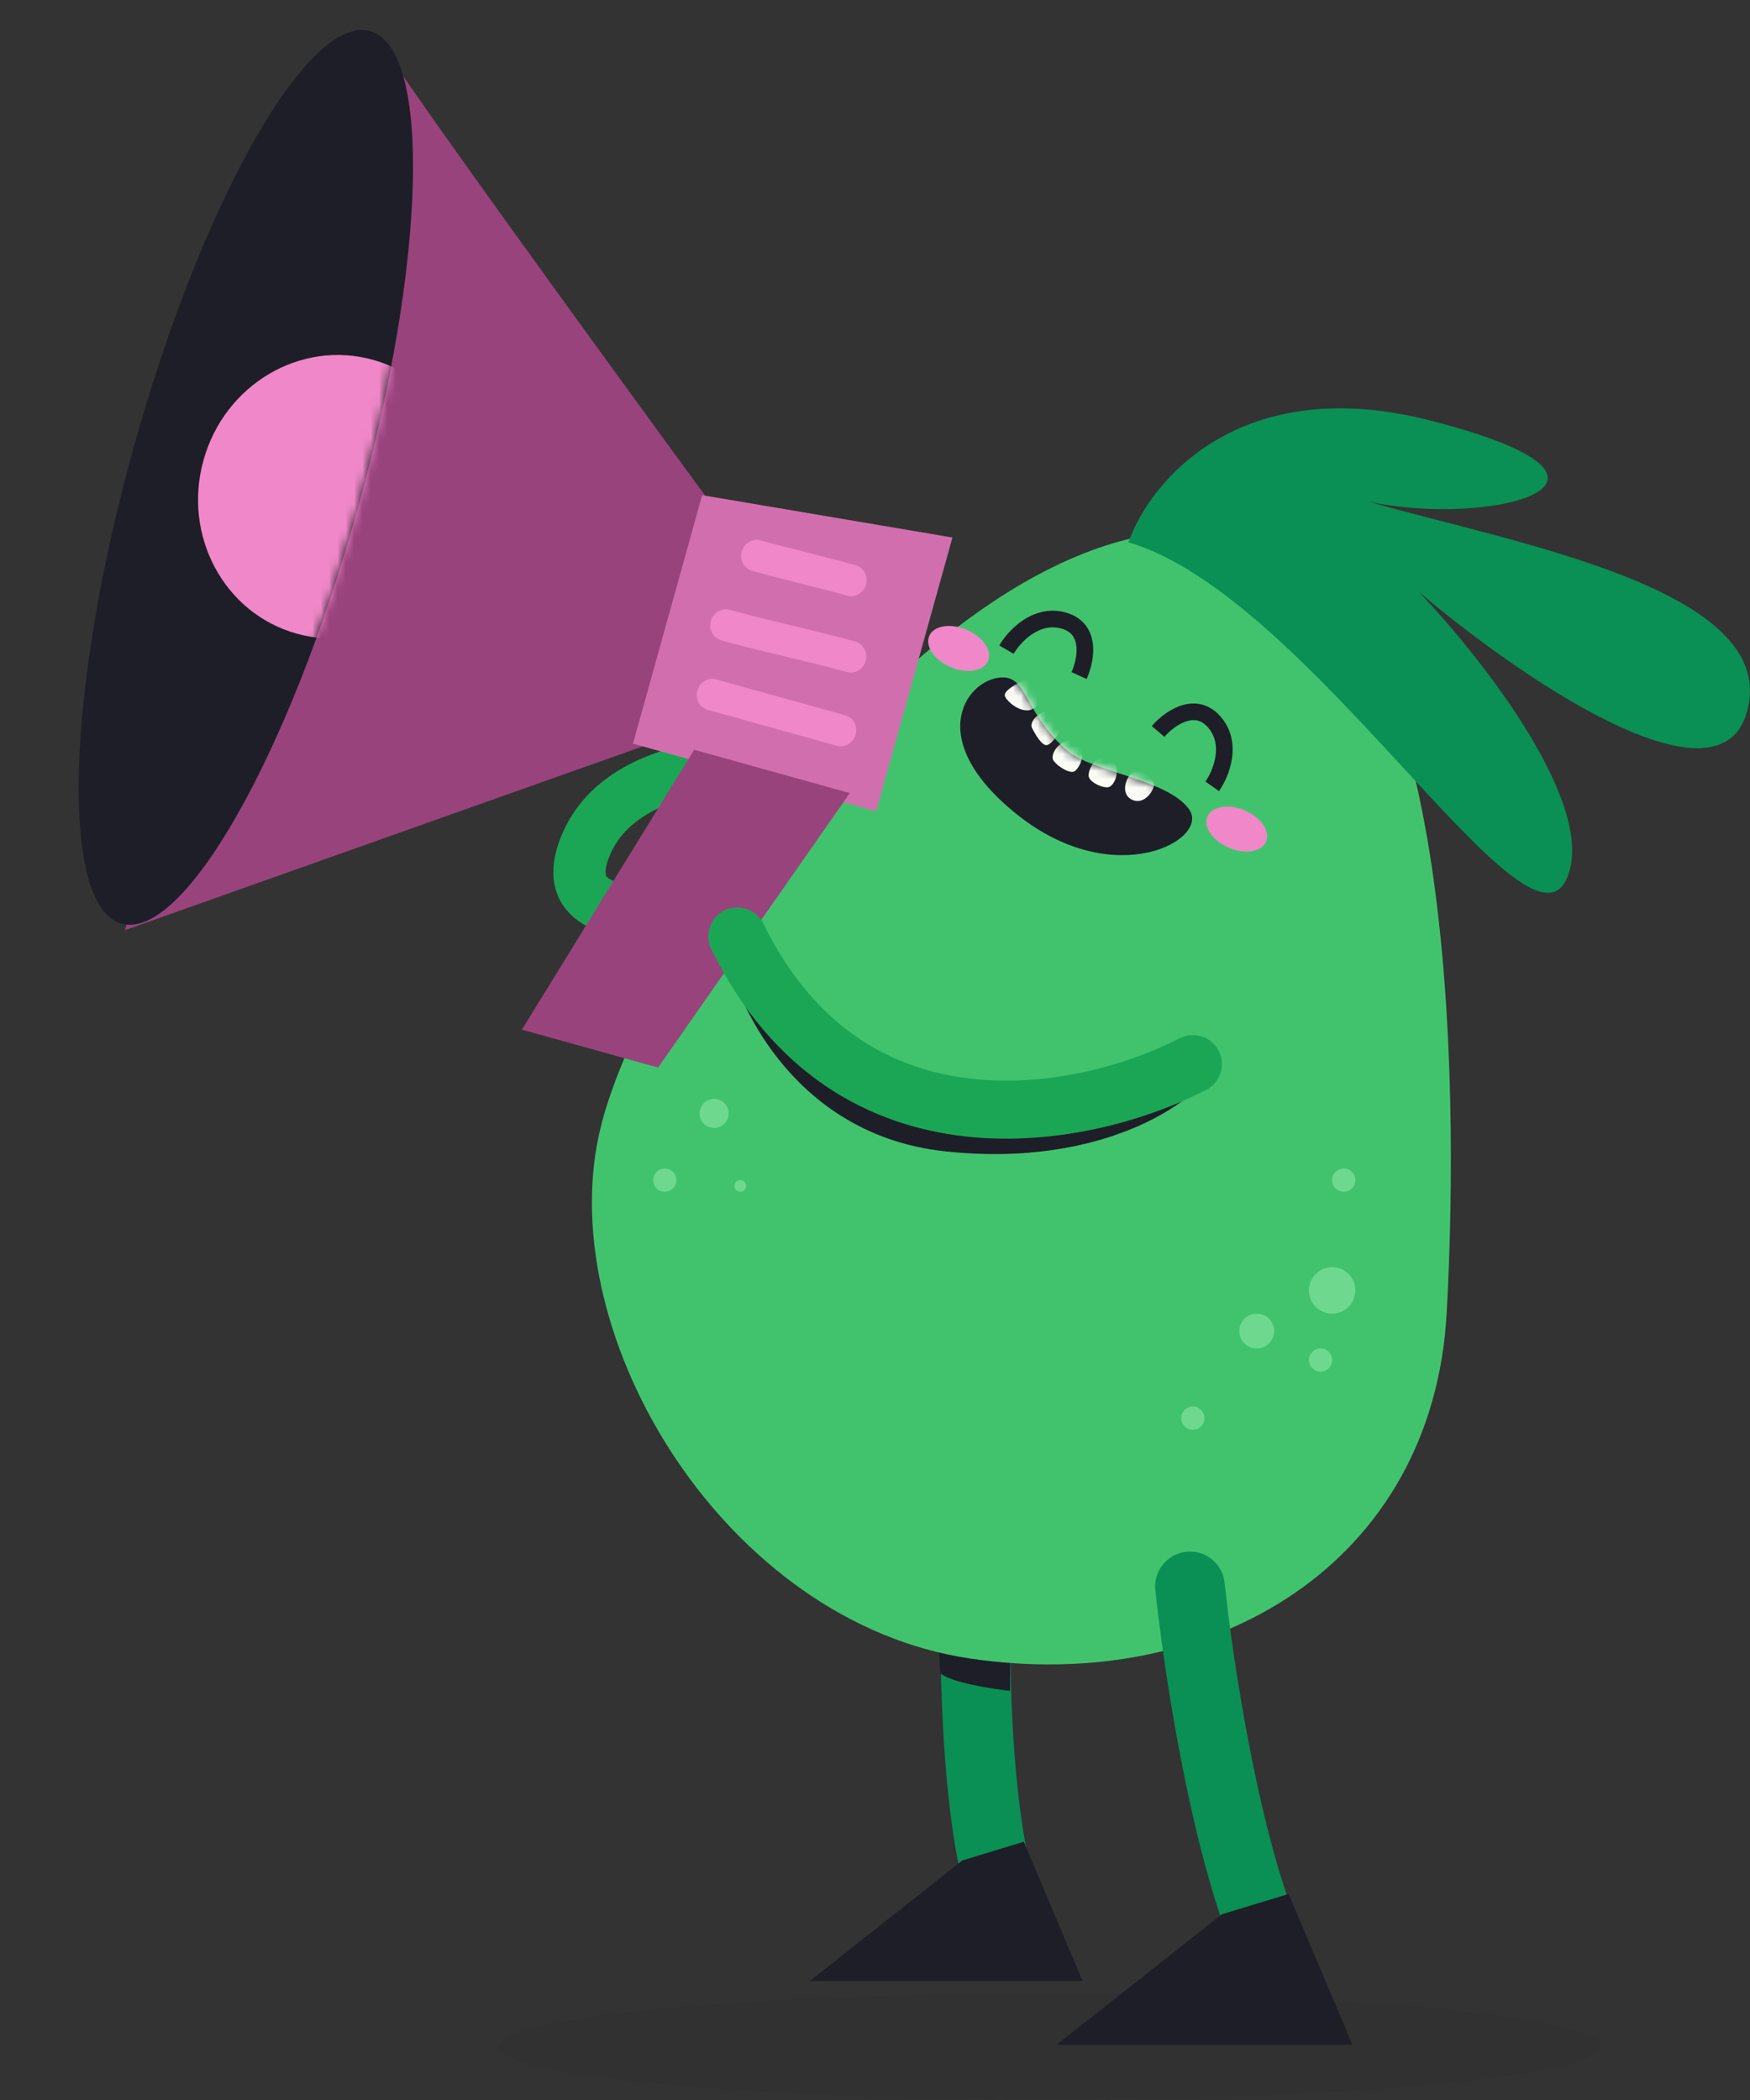 <svg width="210" height="252" viewBox="0 0 210 252" fill="none" xmlns="http://www.w3.org/2000/svg">
<rect x="0" y="0" width="210" height="252" fill="#333333" stroke="none"/>
<ellipse cx="66.091" cy="6.396" rx="66.091" ry="6.396" transform="matrix(-1 0 0 1 192.089 239.173)" fill="#1E1E28" fill-opacity="0.1"/>
<path fill-rule="evenodd" clip-rule="evenodd" d="M117.617 177.384C115.314 177.248 113.336 179.004 113.199 181.308C112.666 190.303 112.299 211.992 115.406 225.531C115.922 227.78 118.164 229.185 120.413 228.669C122.662 228.152 124.067 225.911 123.551 223.661C120.734 211.387 121.011 190.746 121.541 181.802C121.677 179.499 119.921 177.521 117.617 177.384Z" fill="#0A8F55"/>
<path d="M129.915 237.72L122.856 221.007L115.475 223.257L97.185 237.72H129.915Z" fill="#1E1E28"/>
<path d="M112.853 200.811C114.246 201.925 119.005 202.668 121.21 202.9V193.15L112.853 192.454C112.737 194.195 112.575 198.304 112.853 200.811Z" fill="#1E1E28"/>
<path fill-rule="evenodd" clip-rule="evenodd" d="M85.063 95.148C90.715 94.136 96.89 94.553 100.806 95.26C102.509 95.568 104.139 94.436 104.447 92.733C104.754 91.03 103.623 89.4 101.92 89.093C97.479 88.291 90.527 87.803 83.958 88.979C77.498 90.135 70.504 93.088 67.501 99.977C66.098 103.196 65.845 106.487 67.885 109.075C69.708 111.387 72.69 112.185 75.216 112.466C80.446 113.046 87.232 111.766 91.752 110.517C93.42 110.056 94.399 108.33 93.938 106.662C93.477 104.994 91.751 104.015 90.082 104.476C85.781 105.665 79.928 106.683 75.908 106.236C73.809 106.003 73.013 105.456 72.806 105.194C72.756 105.131 72.674 105.012 72.669 104.673C72.663 104.277 72.77 103.575 73.246 102.482C74.979 98.507 79.301 96.179 85.063 95.148Z" fill="#1BA655"/>
<path d="M71.892 136.081C77.3 111.54 120.679 51.81 153.444 65.834C173.875 75.208 175.251 127.512 173.603 157.54C171.954 187.569 145.667 203.373 116.393 199.021C87.118 194.668 66.483 160.623 71.892 136.081Z" fill="#41C36E"/>
<path fill-rule="evenodd" clip-rule="evenodd" d="M142.366 186.211C140.071 186.45 138.404 188.504 138.642 190.799C139.573 199.761 142.724 221.223 147.984 234.08C148.857 236.216 151.297 237.239 153.433 236.365C155.569 235.492 156.592 233.052 155.718 230.916C150.95 219.26 147.88 198.847 146.954 189.935C146.715 187.64 144.661 185.973 142.366 186.211Z" fill="#0A8F55"/>
<path d="M162.296 245.379L154.636 227.273L146.627 229.711L126.78 245.379H162.296Z" fill="#1E1E28"/>
<path fill-rule="evenodd" clip-rule="evenodd" d="M147.829 91.071C148.076 89.448 147.852 87.556 146.442 85.957C145.732 85.152 144.915 84.679 144.042 84.5C143.182 84.324 142.346 84.45 141.607 84.71C140.155 85.221 138.918 86.303 138.213 87.124L139.728 88.424C140.296 87.763 141.259 86.949 142.269 86.593C142.761 86.42 143.222 86.37 143.642 86.456C144.049 86.539 144.493 86.765 144.945 87.277C145.857 88.311 146.041 89.549 145.855 90.77C145.666 92.012 145.1 93.148 144.649 93.789L146.282 94.937C146.875 94.093 147.584 92.672 147.829 91.071Z" fill="#1E1E28"/>
<path fill-rule="evenodd" clip-rule="evenodd" d="M122.766 74.428C124.133 73.52 125.943 72.925 127.988 73.53C129.017 73.835 129.791 74.376 130.32 75.093C130.842 75.798 131.08 76.609 131.156 77.389C131.304 78.921 130.845 80.499 130.397 81.484L128.58 80.659C128.94 79.865 129.272 78.649 129.169 77.582C129.118 77.063 128.97 76.624 128.715 76.28C128.468 75.946 128.076 75.638 127.421 75.444C126.099 75.053 124.899 75.407 123.87 76.091C122.824 76.786 122.032 77.778 121.641 78.456L119.911 77.459C120.427 76.566 121.416 75.324 122.766 74.428Z" fill="#1E1E28"/>
<path d="M128.065 90.063C123.063 85.731 123.29 81.443 120.508 81.296C116.335 81.076 110.368 88.432 122.079 97.767C133.79 107.102 145.284 100.735 142.686 97.111C140.088 93.487 131.066 92.662 128.065 90.063Z" fill="#1E1E28"/>
<mask id="mask0_194_5093" style="mask-type:alpha" maskUnits="userSpaceOnUse" x="115" y="81" width="29" height="22">
<path d="M128.065 90.062C123.063 85.731 123.29 81.442 120.508 81.295C116.335 81.075 110.368 88.431 122.079 97.766C133.79 107.101 145.284 100.734 142.686 97.11C140.088 93.486 131.066 92.662 128.065 90.062Z" fill="#1E1E28"/>
</mask>
<g mask="url(#mask0_194_5093)">
<path fill-rule="evenodd" clip-rule="evenodd" d="M120.59 83.521C120.407 82.926 121.887 82.09 122.651 81.746C123.658 81.208 125.513 83.635 124.254 84.837C122.995 86.039 120.819 84.265 120.59 83.521ZM125.682 89.4C125.091 89.597 124.221 88.136 123.86 87.381C123.299 86.386 125.682 84.476 126.913 85.707C128.144 86.938 126.42 89.154 125.682 89.4ZM132.771 94.478C131.935 94.441 130.686 93.741 130.636 93.12C130.573 92.344 131.5 90.363 133.115 91.013C134.73 91.663 133.907 94.604 132.771 94.478ZM138.476 94.236C138.538 93.616 137.435 92.702 136.619 92.516C135.525 92.187 134.186 94.932 135.658 95.862C137.13 96.793 138.398 95.011 138.476 94.236ZM126.485 91.359C126.998 92.021 128.395 92.875 128.931 92.558C129.601 92.161 130.579 90.02 129.115 89.077C127.651 88.134 125.726 90.505 126.485 91.359Z" fill="#FBFCF5"/>
</g>
<path d="M144.891 97.987C144.363 99.226 145.513 100.902 147.459 101.731C149.406 102.56 151.411 102.228 151.938 100.989C152.466 99.751 151.316 98.075 149.37 97.246C147.424 96.417 145.418 96.749 144.891 97.987Z" fill="#F087C8"/>
<path d="M111.512 76.313C110.984 77.551 112.134 79.227 114.081 80.056C116.027 80.885 118.032 80.553 118.559 79.315C119.087 78.076 117.937 76.4 115.991 75.571C114.045 74.742 112.04 75.074 111.512 76.313Z" fill="#F087C8"/>
<path d="M85.258 60.355C72.195 42.511 45.853 6.24 44.995 3.902L15.009 111.614L77.126 89.565L85.258 60.355Z" fill="#99437D"/>
<path d="M16.076 53.553C7.842 83.129 7.179 108.778 14.594 110.842C22.009 112.906 34.694 90.604 42.928 61.028C51.161 31.453 51.825 5.803 44.41 3.739C36.995 1.675 24.309 23.977 16.076 53.553Z" fill="#1E1E28"/>
<path d="M114.294 64.503L84.26 59.42L75.959 89.239L105.146 97.364L114.294 64.503Z" fill="#D16FAE"/>
<path d="M78.974 128.109L101.98 95.171L83.301 89.971L62.629 123.559L78.974 128.109Z" fill="#99437D"/>
<path fill-rule="evenodd" clip-rule="evenodd" d="M103.919 70.141C104.199 69.133 103.643 68.097 102.676 67.828C100.762 67.295 98.835 66.808 96.933 66.326L96.927 66.325C95.017 65.841 93.131 65.364 91.268 64.846C90.301 64.576 89.289 65.175 89.008 66.184C88.728 67.192 89.284 68.228 90.251 68.497C92.156 69.027 94.077 69.513 95.976 69.994L95.991 69.997C97.901 70.481 99.79 70.959 101.659 71.479C102.626 71.748 103.638 71.149 103.919 70.141Z" fill="#F087C8"/>
<path fill-rule="evenodd" clip-rule="evenodd" d="M103.883 79.306C104.164 78.298 103.608 77.262 102.64 76.993C100.112 76.289 97.568 75.679 95.06 75.076L95.044 75.073C92.521 74.467 90.032 73.87 87.569 73.184C86.602 72.915 85.59 73.514 85.309 74.522C85.029 75.53 85.585 76.566 86.552 76.835C89.081 77.539 91.626 78.15 94.135 78.752L94.149 78.755C96.673 79.361 99.161 79.959 101.624 80.644C102.591 80.913 103.603 80.314 103.883 79.306Z" fill="#F087C8"/>
<path fill-rule="evenodd" clip-rule="evenodd" d="M102.679 88.152C102.96 87.144 102.403 86.108 101.436 85.839L85.948 81.527C84.981 81.258 83.97 81.857 83.689 82.865C83.408 83.873 83.965 84.909 84.932 85.178L100.42 89.49C101.387 89.759 102.399 89.16 102.679 88.152Z" fill="#F087C8"/>
<mask id="mask1_194_5093" style="mask-type:alpha" maskUnits="userSpaceOnUse" x="9" y="3" width="41" height="108">
<path d="M16.077 53.552C7.843 83.128 7.18 108.777 14.595 110.841C22.01 112.905 34.695 90.603 42.929 61.027C51.162 31.451 51.826 5.802 44.411 3.738C36.996 1.674 24.31 23.976 16.077 53.552Z" fill="#1E1E28"/>
</mask>
<g mask="url(#mask1_194_5093)">
<path d="M24.42 55.22C21.893 64.294 26.902 73.615 35.607 76.038C44.311 78.461 53.415 73.07 55.941 63.995C58.468 54.921 53.459 45.6 44.755 43.177C36.05 40.754 26.946 46.145 24.42 55.22Z" fill="#F087C8"/>
</g>
<path d="M171.624 50.458C148.783 44.608 137.966 57.77 135.412 65.082C157 71.349 183.114 116.266 187.989 105.472C191.889 96.837 177.775 78.893 170.231 71.001C181.838 80.866 205.956 97.603 209.577 85.625C214.103 70.653 181.025 65.082 164.312 60.207C178.936 63.341 200.176 57.77 171.624 50.458Z" fill="#0A8F55"/>
<path d="M113.2 138.136C132.699 140.338 144.769 131.753 146.278 126.994C138.502 129.548 121 134.306 113.2 132.914C105.401 131.521 92.541 119.798 87.086 114.111C88.595 121.307 95.93 136.187 113.2 138.136Z" fill="#1E1E28"/>
<path fill-rule="evenodd" clip-rule="evenodd" d="M86.947 109.244C85.22 110.09 84.507 112.176 85.353 113.902C92.739 128.977 104.356 135.091 115.844 136.374C127.092 137.63 138.041 134.26 144.748 130.782C146.455 129.897 147.122 127.795 146.236 126.088C145.351 124.381 143.25 123.715 141.543 124.6C135.715 127.621 126.155 130.518 116.617 129.453C107.317 128.415 97.869 123.619 91.606 110.838C90.76 109.111 88.674 108.398 86.947 109.244Z" fill="#1BA655"/>
<circle cx="2.786" cy="2.786" r="2.786" transform="matrix(-1 0 0 1 162.644 152.064)" fill="#6ED98E"/>
<circle cx="2.089" cy="2.089" r="2.089" transform="matrix(-1 0 0 1 152.895 157.636)" fill="#6ED98E"/>
<circle cx="1.393" cy="1.393" r="1.393" transform="matrix(-1 0 0 1 159.858 161.813)" fill="#6ED98E"/>
<circle cx="1.393" cy="1.393" r="1.393" transform="matrix(-1 0 0 1 162.644 140.226)" fill="#6ED98E"/>
<circle cx="1.393" cy="1.393" r="1.393" transform="matrix(-1 0 0 1 144.537 168.776)" fill="#6ED98E"/>
<circle cx="1.741" cy="1.741" r="1.741" transform="matrix(-1 0 0 1 87.435 131.869)" fill="#6ED98E"/>
<circle cx="1.393" cy="1.393" r="1.393" transform="matrix(-1 0 0 1 81.167 140.226)" fill="#6ED98E"/>
<circle cx="0.696" cy="0.696" r="0.696" transform="matrix(-1 0 0 1 89.524 141.618)" fill="#6ED98E"/>
</svg>
